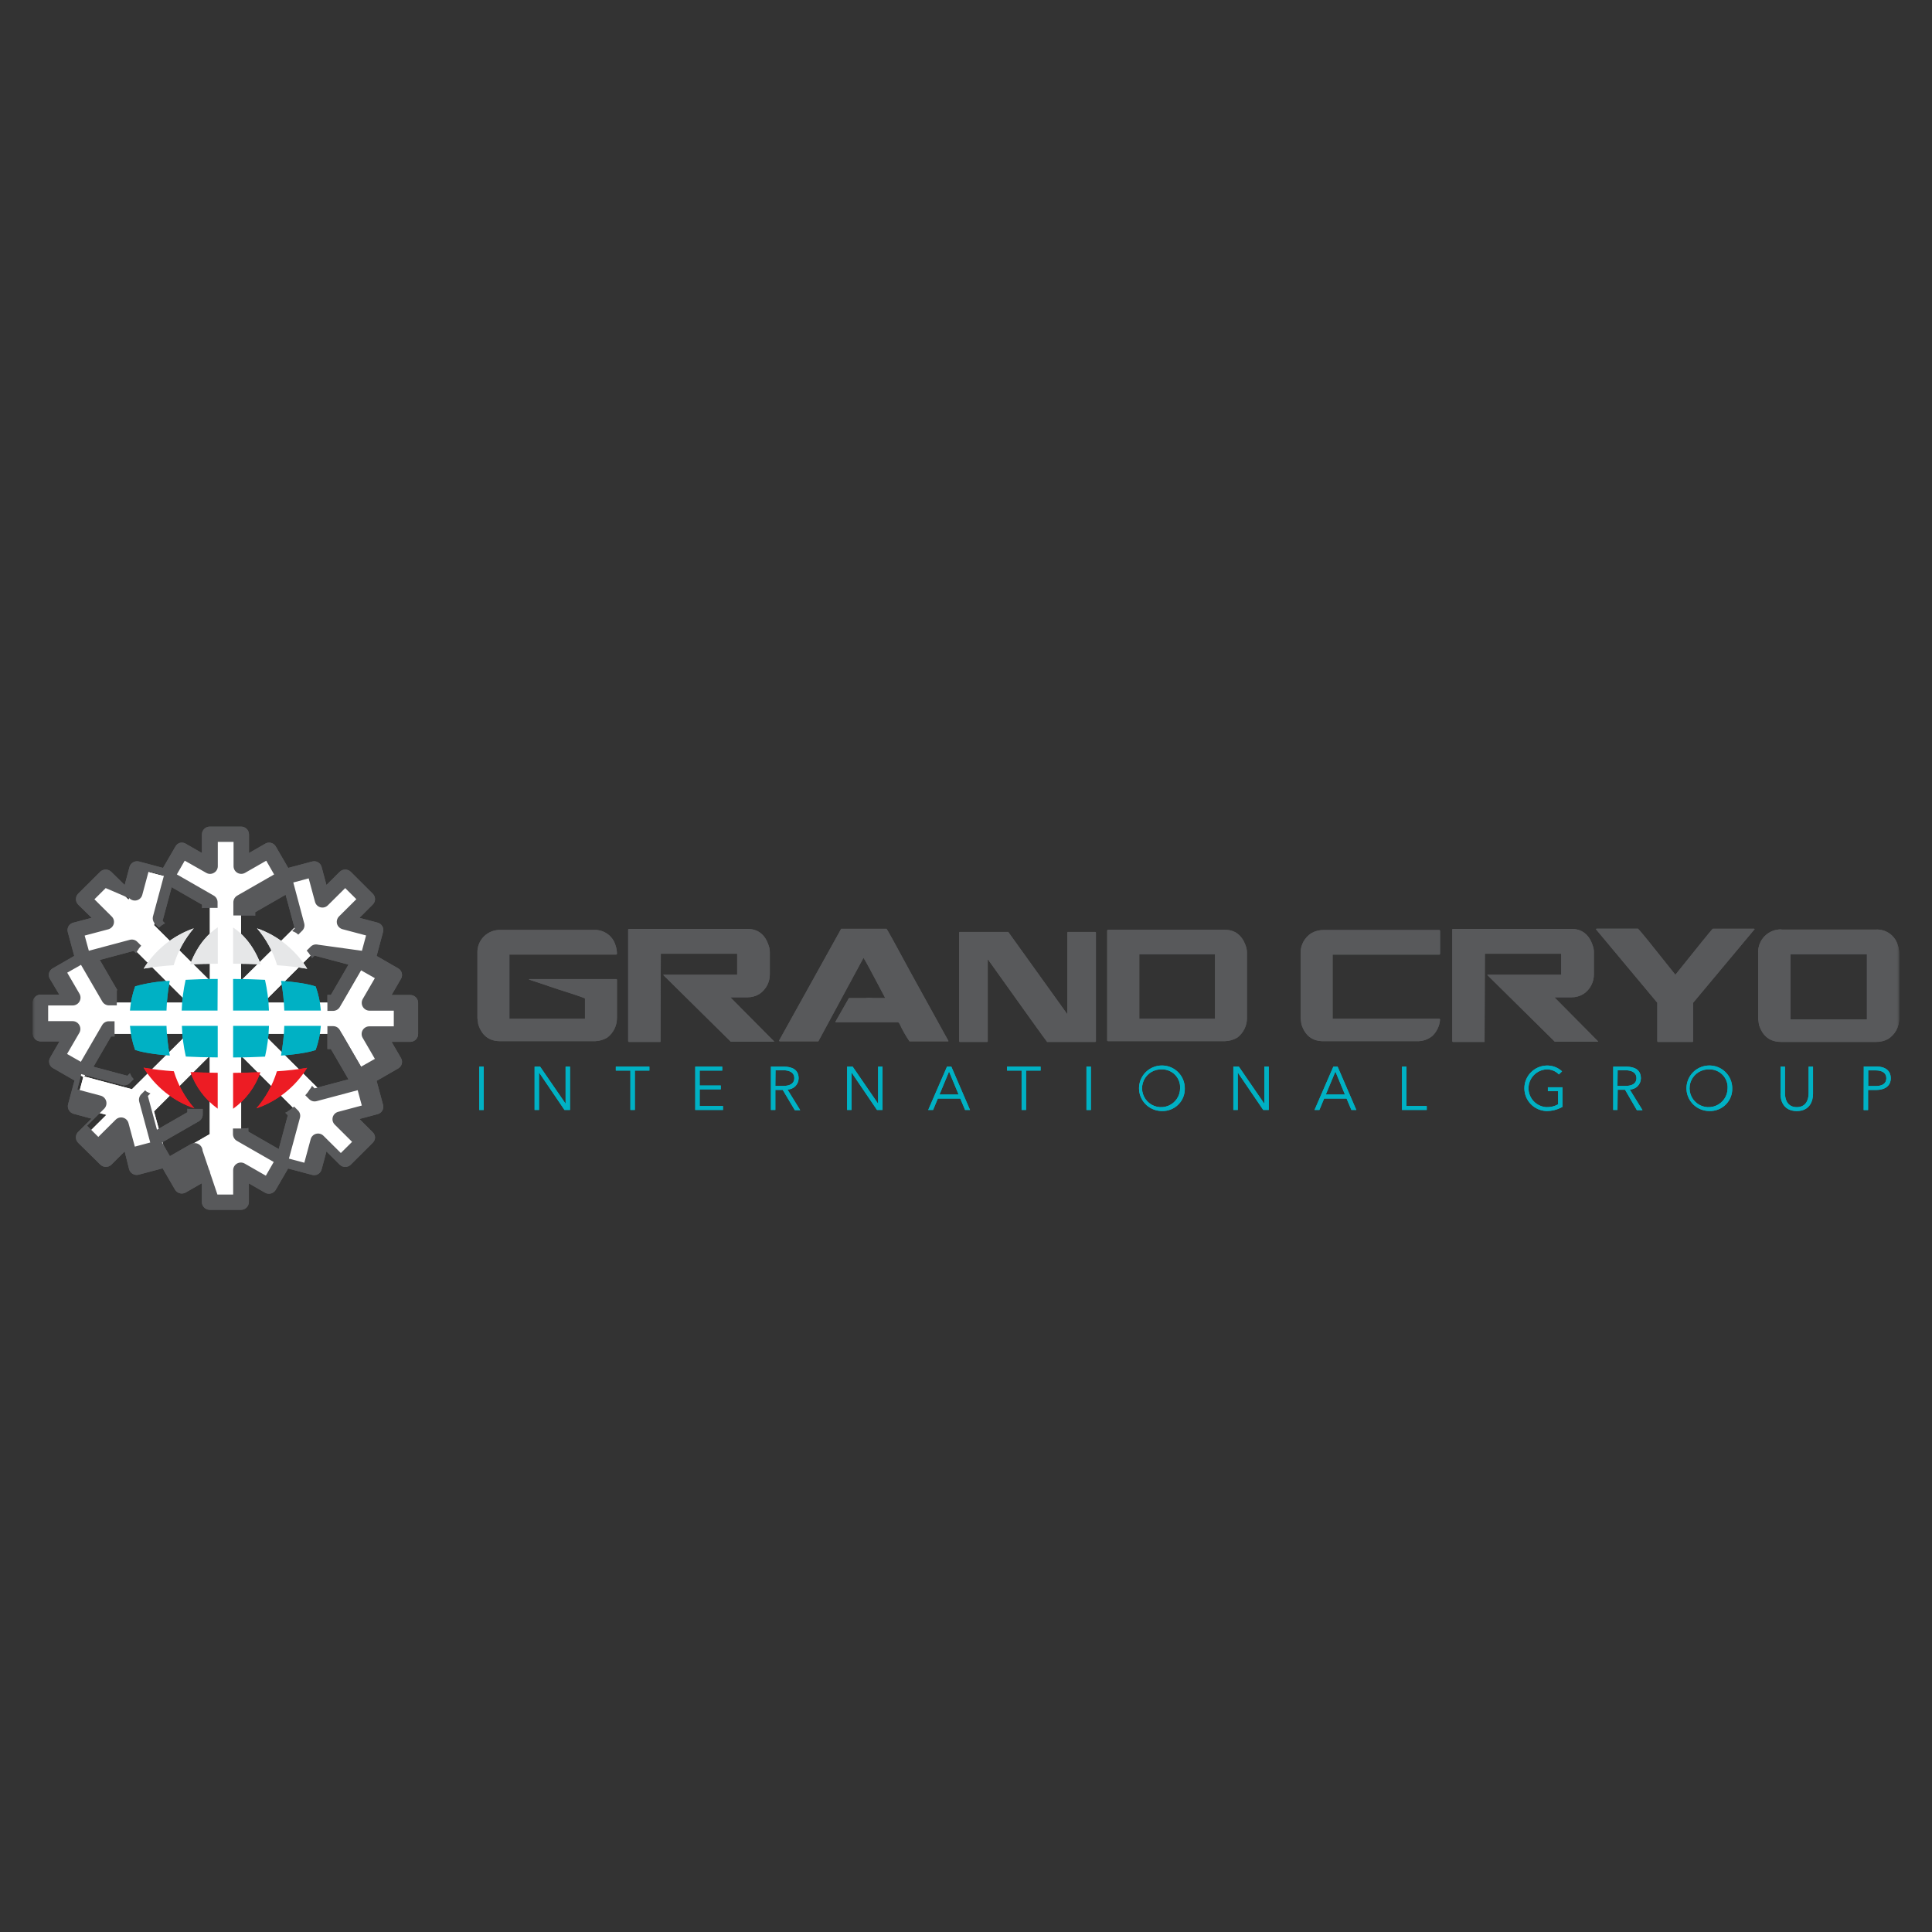 <svg width="300" height="300" viewBox="0 0 300 300" fill="none" xmlns="http://www.w3.org/2000/svg">
<rect x="0" y="0" width="300" height="300" fill="#333333" stroke="none"/>
<g clip-path="url(#clip0_117_12)">
<mask id="mask0_117_12" style="mask-type:luminance" maskUnits="userSpaceOnUse" x="5" y="124" width="290" height="72">
<path d="M295 124H5V195.385H295V124Z" fill="white"/>
</mask>
<g mask="url(#mask0_117_12)">
<path d="M97.634 144.24H116.04C117.699 144.24 118.808 145.112 119.366 146.856C119.483 147.175 119.541 147.513 119.537 147.853V151.284C119.543 151.882 119.401 152.472 119.124 153.003C118.847 153.533 118.443 153.987 117.948 154.326C117.387 154.677 116.738 154.863 116.076 154.862H113.41L120.204 161.712V161.754H113.478L103.009 151.412V151.363H114.468V148.097H102.611V148.133L102.562 161.748L102.526 161.791H97.634L97.542 161.699V144.325L97.634 144.24Z" fill="#58595B"/>
<path d="M137.653 144.228C137.751 144.293 139.006 146.564 141.42 151.042L147.278 161.657L147.229 161.694H141.224C140.63 160.83 140.115 159.916 139.683 158.962L139.475 158.725H133.751H133.14H132.602H129.74V158.634L131.819 154.984H134.265L134.932 154.935L135.604 154.972H137.439V154.935C135.36 150.977 134.241 148.908 134.082 148.73L127.074 161.694H121.051L120.965 161.603L130.596 144.264L130.633 144.228H137.653Z" fill="#58595B"/>
<path d="M148.998 144.716H156.563L165.734 157.491V144.801L165.807 144.716H170.089L170.174 144.801V161.701L170.089 161.793H162.604C162.44 161.622 159.396 157.378 153.468 149.06L153.419 149.023V148.987H153.376V161.701L153.297 161.793H149.016L148.937 161.701V144.801L148.998 144.716Z" fill="#58595B"/>
<path d="M176.908 158.189H188.649V148.175H176.908V158.189ZM172.016 144.379H190.178C191.756 144.379 192.831 145.194 193.418 146.812C193.557 147.178 193.626 147.566 193.626 147.956V158.116C193.625 158.693 193.491 159.262 193.234 159.78C192.978 160.298 192.606 160.75 192.147 161.103C191.564 161.458 190.897 161.653 190.213 161.668H172.016L171.924 161.589V144.464L172.016 144.379Z" fill="#58595B"/>
<path d="M205.53 144.414H223.52L223.612 144.5V148.15L223.52 148.235H206.925V158.2H223.52L223.612 158.285C223.551 159.261 223.126 160.179 222.42 160.858C221.764 161.399 220.936 161.689 220.083 161.674H205.481C203.757 161.674 202.625 160.785 202.081 159.021L201.959 158.084V148.004C201.949 147.387 202.097 146.779 202.39 146.236C202.685 145.693 203.112 145.233 203.634 144.901C204.211 144.571 204.865 144.403 205.53 144.414Z" fill="#58595B"/>
<path d="M225.571 144.24H244C245.655 144.24 246.765 145.112 247.327 146.856C247.445 147.175 247.503 147.513 247.498 147.853V151.284C247.504 151.882 247.363 152.472 247.085 153.003C246.808 153.533 246.403 153.987 245.908 154.326C245.349 154.677 244.699 154.863 244.037 154.862H241.371L248.158 161.712V161.754H241.432L230.964 151.412V151.363H242.424V148.097H230.572V148.133L230.523 161.748L230.486 161.791H225.595L225.509 161.699V144.325L225.571 144.24Z" fill="#58595B"/>
<path d="M247.903 144.205H254.348C254.641 144.464 256.555 146.825 260.09 151.286L260.126 151.335H260.175C263.844 146.752 265.768 144.379 265.948 144.217H272.393L272.441 144.253H272.478L262.914 155.703V161.701L262.829 161.792H257.423L257.345 161.701V155.703L247.816 144.29L247.903 144.205Z" fill="#58595B"/>
<path d="M278.024 158.284H289.893V148.173H278.024V158.284ZM276.617 144.341H291.292C292.052 144.303 292.803 144.523 293.421 144.965C294.039 145.407 294.487 146.045 294.692 146.774C294.823 147.167 294.893 147.577 294.9 147.991V158.162C294.911 158.797 294.758 159.423 294.453 159.98C294.148 160.538 293.705 161.008 293.163 161.344C292.601 161.646 291.969 161.799 291.33 161.788H276.58C274.837 161.788 273.687 160.9 273.131 159.111L273.009 158.162V147.966C272.988 147.487 273.069 147.008 273.241 146.56C273.415 146.112 273.678 145.705 274.017 145.362C274.355 145.02 274.761 144.751 275.207 144.571C275.655 144.391 276.135 144.304 276.617 144.316V144.341Z" fill="#58595B"/>
<path d="M77.705 144.4H92.228C92.983 144.365 93.727 144.587 94.338 145.029C94.95 145.472 95.391 146.108 95.591 146.833C95.719 147.214 95.79 147.612 95.799 148.014V148.135L95.713 148.221H79.099V158.198H90.833V155.058C90.833 154.977 89.533 154.527 86.932 153.708L82.168 152.114V152.029H95.713L95.799 152.114V158.112C95.796 158.689 95.661 159.258 95.405 159.776C95.148 160.293 94.777 160.746 94.319 161.099C93.74 161.454 93.078 161.652 92.399 161.671H77.656C75.937 161.671 74.8 160.783 74.256 159.019L74.133 158.082V147.989C74.114 147.516 74.193 147.043 74.365 146.602C74.537 146.16 74.799 145.758 75.134 145.421C75.469 145.084 75.87 144.82 76.312 144.644C76.755 144.469 77.229 144.385 77.705 144.4Z" fill="#58595B"/>
<path d="M108.643 171.743H112.263V172.352H107.958V165.629H112.147V166.238H108.643V168.556H111.921V169.152H108.643V171.743Z" fill="#00B1C4"/>
<path d="M120.395 168.623H121.618C122.713 168.623 123.343 168.221 123.343 167.406C123.343 166.591 122.664 166.189 121.643 166.189H120.42L120.395 168.623ZM120.395 172.352H119.71V165.629H121.698C123.031 165.629 124.009 166.11 124.009 167.454C124.004 167.91 123.821 168.346 123.497 168.669C123.174 168.992 122.737 169.176 122.279 169.182L124.254 172.382H123.416L121.545 169.243H120.395V172.352Z" fill="#00B1C4"/>
<path d="M136.332 171.354H136.351V165.629H137.035V172.352H136.179L132.247 166.566H132.223V172.352H131.538V165.629H132.4L136.332 171.354Z" fill="#00B1C4"/>
<path d="M145.882 169.961H148.853L147.367 166.39L145.882 169.961ZM144.885 172.352H144.133L147.049 165.629H147.722L150.621 172.352H149.856L149.116 170.588H145.625L144.885 172.352Z" fill="#00B1C4"/>
<path d="M159.326 172.352H158.635V166.238H156.373V165.629H161.582V166.238H159.326V172.352Z" fill="#00B1C4"/>
<path d="M169.391 165.629H168.706V172.358H169.391V165.629Z" fill="#00B1C4"/>
<path d="M180.451 166.051C179.861 166.02 179.275 166.165 178.769 166.468C178.262 166.772 177.859 167.219 177.611 167.753C177.364 168.287 177.282 168.882 177.377 169.462C177.474 170.042 177.742 170.581 178.149 171.007C178.555 171.434 179.082 171.729 179.659 171.856C180.236 171.982 180.838 171.933 181.387 171.715C181.936 171.497 182.407 171.12 182.737 170.633C183.069 170.146 183.246 169.572 183.246 168.984C183.267 168.606 183.21 168.228 183.079 167.873C182.947 167.518 182.745 167.193 182.483 166.919C182.221 166.644 181.906 166.426 181.558 166.277C181.208 166.127 180.832 166.051 180.451 166.051ZM180.451 172.518C179.748 172.524 179.058 172.322 178.469 171.937C177.882 171.553 177.421 171.003 177.147 170.358C176.873 169.712 176.799 169.001 176.933 168.313C177.067 167.625 177.403 166.993 177.898 166.495C178.393 165.998 179.027 165.658 179.717 165.52C180.407 165.381 181.122 165.449 181.774 165.715C182.423 165.982 182.981 166.435 183.372 167.017C183.765 167.599 183.973 168.283 183.973 168.984C183.988 169.449 183.908 169.913 183.737 170.347C183.566 170.78 183.307 171.175 182.977 171.506C182.648 171.836 182.254 172.097 181.82 172.271C181.385 172.445 180.92 172.529 180.451 172.518Z" fill="#00B1C4"/>
<path d="M196.302 171.354H196.326V165.629H197.011V172.352H196.155L192.217 166.566H192.199V172.352H191.513V165.629H192.37L196.302 171.354Z" fill="#00B1C4"/>
<path d="M205.869 169.961H208.846L207.36 166.39L205.869 169.961ZM204.877 172.352H204.12L207.042 165.629H207.703L210.607 172.352H209.843L209.098 170.588H205.606L204.877 172.352Z" fill="#00B1C4"/>
<path d="M218.392 171.743H221.542V172.352H217.701V165.629H218.392V171.743Z" fill="#00B1C4"/>
<path d="M242.065 166.833C241.813 166.574 241.508 166.371 241.172 166.237C240.834 166.103 240.473 166.04 240.11 166.055C239.36 166.103 238.658 166.433 238.145 166.977C237.631 167.522 237.345 168.24 237.345 168.987C237.345 169.733 237.631 170.452 238.145 170.997C238.658 171.541 239.36 171.871 240.11 171.919C240.749 171.944 241.384 171.792 241.943 171.481V169.437H240.354V168.829H242.616V171.871C241.854 172.306 240.989 172.531 240.11 172.521C239.194 172.484 238.328 172.095 237.693 171.437C237.058 170.779 236.704 169.902 236.704 168.99C236.704 168.078 237.058 167.201 237.693 166.543C238.328 165.885 239.194 165.496 240.11 165.458C240.556 165.439 241.004 165.508 241.423 165.663C241.844 165.817 242.229 166.054 242.555 166.359L242.065 166.833Z" fill="#00B1C4"/>
<path d="M251.161 168.623H252.385C253.479 168.623 254.109 168.221 254.109 167.406C254.109 166.591 253.43 166.189 252.409 166.189H251.186L251.161 168.623ZM251.161 172.352H250.501V165.629H252.487C253.821 165.629 254.794 166.11 254.794 167.454C254.788 167.909 254.605 168.344 254.284 168.667C253.961 168.989 253.526 169.174 253.069 169.182L255.044 172.382H254.169L252.336 169.213H251.192L251.161 172.352Z" fill="#00B1C4"/>
<path d="M265.459 166.051C264.868 166.021 264.284 166.167 263.778 166.471C263.273 166.776 262.87 167.223 262.623 167.757C262.376 168.291 262.296 168.887 262.392 169.466C262.489 170.046 262.758 170.584 263.165 171.01C263.571 171.436 264.098 171.731 264.675 171.856C265.252 171.982 265.854 171.932 266.402 171.714C266.95 171.496 267.42 171.119 267.752 170.633C268.084 170.146 268.261 169.571 268.259 168.984C268.281 168.605 268.225 168.226 268.094 167.871C267.963 167.515 267.759 167.189 267.498 166.915C267.234 166.64 266.918 166.422 266.568 166.273C266.217 166.125 265.839 166.049 265.459 166.051ZM265.459 172.518C264.755 172.524 264.065 172.322 263.476 171.937C262.889 171.553 262.428 171.003 262.154 170.358C261.881 169.712 261.806 169.001 261.94 168.313C262.074 167.625 262.41 166.993 262.905 166.495C263.4 165.998 264.034 165.658 264.724 165.52C265.414 165.381 266.129 165.449 266.781 165.715C267.432 165.982 267.988 166.435 268.38 167.017C268.772 167.599 268.98 168.283 268.98 168.984C268.997 169.449 268.915 169.913 268.744 170.347C268.573 170.78 268.314 171.175 267.985 171.506C267.655 171.836 267.261 172.097 266.827 172.271C266.393 172.445 265.927 172.529 265.459 172.518Z" fill="#00B1C4"/>
<path d="M276.486 169.845V165.629H277.172V169.772C277.172 170.855 277.643 171.92 279.005 171.92C280.369 171.92 280.841 170.855 280.841 169.772V165.629H281.525V169.845C281.525 170.965 281.018 172.522 278.999 172.522C276.981 172.522 276.468 170.965 276.468 169.845" fill="#00B1C4"/>
<path d="M290.091 168.642H291.26C292.329 168.642 292.91 168.216 292.91 167.425C292.91 166.635 292.299 166.209 291.26 166.209H290.091V168.642ZM289.407 165.6H291.315C292.69 165.6 293.595 166.209 293.595 167.425C293.595 168.642 292.673 169.251 291.295 169.251H290.073V172.371H289.389L289.407 165.6Z" fill="#00B1C4"/>
<path d="M75.106 165.629H74.421V172.358H75.106V165.629Z" fill="#00B1C4"/>
<path d="M87.807 171.354H87.826V165.629H88.51V172.352H87.654L83.722 166.566H83.698V172.352H83.013V165.629H83.869L87.807 171.354Z" fill="#00B1C4"/>
<path d="M98.579 172.352H97.888V166.238H95.625V165.629H100.835V166.238H98.579V172.352Z" fill="#00B1C4"/>
<path d="M63.715 155.689H58.719L61.214 151.388L57.068 149.009L58.291 144.41L53.472 143.133L57.001 139.616L53.607 136.197L50.054 139.726L48.764 134.938L44.141 136.155L41.75 132.036L37.427 134.512V129.542H32.572V134.506L28.248 132.03L25.863 136.149L21.241 134.932L19.975 139.726L16.416 136.197L12.979 139.616L16.514 143.133L11.695 144.41L12.918 149.009L8.778 151.388L11.273 155.689H6.29V160.556H11.286L8.791 164.851L12.931 167.23L11.707 171.829L16.526 173.112L12.992 176.629L16.428 180.042L19.975 176.495L21.265 181.295L25.888 180.078L28.273 184.203L32.572 181.702V186.673H37.427V181.702L41.75 184.185L44.141 180.06L48.764 181.277L50.054 176.477L53.589 179.993L57.019 176.58L53.491 173.064L58.309 171.78L57.086 167.181L61.232 164.802L58.737 160.507H63.733L63.715 155.689ZM56.958 149.058L53.112 155.689H40.882L49.534 147.075L56.958 149.058ZM44.117 136.283L46.104 143.674L37.427 152.27V140.103L44.117 136.283ZM25.925 136.283L32.59 140.109V152.276L23.913 143.656L25.925 136.283ZM13.083 149.058L20.519 147.075L29.147 155.689H16.917L13.083 149.058ZM13.083 167.151L16.917 160.526H29.147L20.482 169.134L13.083 167.151ZM25.925 179.926L23.913 172.577L32.572 163.939V176.106L25.925 179.926ZM44.117 179.926L37.445 176.099V163.932L46.086 172.577L44.117 179.926ZM56.958 167.151L49.522 169.134L40.869 160.526H53.099L56.958 167.151Z" fill="white"/>
<path d="M33.76 185.488H36.206V181.704C36.206 181.496 36.261 181.292 36.365 181.112C36.47 180.932 36.62 180.782 36.801 180.678C36.981 180.574 37.187 180.519 37.396 180.518C37.605 180.518 37.81 180.572 37.991 180.676L41.281 182.561L42.504 180.432L36.786 177.153C36.604 177.049 36.452 176.899 36.345 176.719C36.238 176.539 36.179 176.334 36.175 176.125V175.231H37.08H37.19H37.49H37.6H37.899L38.083 175.2H38.193H38.23H38.34L38.523 175.164H38.56V175.711L43.281 178.425L44.693 173.181L44.302 172.791L44.4 172.73H44.43H44.461L44.65 172.603L44.895 172.426H44.925L45.164 172.244L45.396 172.055L45.653 171.842V171.812L46.265 172.42C46.414 172.566 46.522 172.749 46.576 172.95C46.631 173.151 46.631 173.363 46.577 173.564L44.864 179.909L47.255 180.548L48.24 176.898C48.293 176.696 48.399 176.512 48.547 176.364C48.694 176.216 48.879 176.11 49.082 176.056C49.284 176.002 49.498 176.003 49.7 176.057C49.902 176.112 50.086 176.22 50.233 176.368L52.924 179.039L54.673 177.305L51.982 174.629C51.833 174.482 51.725 174.299 51.669 174.098C51.614 173.897 51.614 173.684 51.668 173.483C51.722 173.281 51.829 173.098 51.977 172.95C52.126 172.803 52.311 172.698 52.514 172.645L56.183 171.666L55.541 169.287L49.169 170.984C48.967 171.04 48.753 171.041 48.55 170.988C48.347 170.934 48.162 170.828 48.014 170.68L47.402 170.072L47.647 169.786L47.861 169.524V169.494L48.001 169.318V169.287L48.179 169.05L48.331 168.831L48.368 168.77V168.733L48.454 168.606L48.845 169.001L54.11 167.596L51.383 162.899H50.839V161.628V161.518V161.445V161.409V161.08V161.044V161.007V160.971V160.855V160.819V160.782V160.709V159.864V159.791V159.34H51.737C51.949 159.341 52.156 159.398 52.337 159.505C52.519 159.612 52.669 159.765 52.771 159.949L56.067 165.637L58.213 164.42L56.311 161.147C56.208 160.967 56.153 160.763 56.154 160.555C56.154 160.347 56.209 160.143 56.314 159.963C56.419 159.783 56.569 159.634 56.75 159.53C56.931 159.426 57.136 159.371 57.345 159.371H61.148V156.937H57.345C57.139 156.929 56.938 156.869 56.761 156.763C56.584 156.657 56.437 156.508 56.334 156.33C56.231 156.152 56.175 155.951 56.171 155.745C56.167 155.54 56.215 155.337 56.311 155.155L58.207 151.888L56.067 150.671L52.771 156.36C52.666 156.541 52.515 156.692 52.334 156.799C52.153 156.905 51.948 156.964 51.737 156.968H50.839V156.706V156.554V156.445V156.335V156.11V155.812V155.739V155.544V155.471V155.435V155.398V155.362V155.252V155.216V155.179V155.143V155.106V155.07V154.814V154.778V154.705V154.595V154.486H51.383L54.11 149.789L48.845 148.384L48.454 148.773L48.393 148.676V148.646V148.615L48.307 148.494L48.148 148.281L48.008 148.104V148.074L47.794 147.812L47.622 147.611L48.234 147.003C48.381 146.854 48.566 146.747 48.769 146.692C48.972 146.638 49.186 146.638 49.389 146.693L56.201 147.636L56.843 145.257L53.175 144.284C52.973 144.227 52.79 144.12 52.643 143.973C52.495 143.826 52.388 143.644 52.331 143.444C52.28 143.243 52.282 143.032 52.337 142.832C52.392 142.632 52.497 142.449 52.642 142.301L55.333 139.624L53.602 137.902L50.912 140.573C50.765 140.721 50.581 140.829 50.379 140.884C50.176 140.939 49.963 140.939 49.76 140.885C49.558 140.832 49.373 140.725 49.225 140.577C49.077 140.43 48.972 140.245 48.919 140.044L47.934 136.393L45.543 137.032L47.237 143.377C47.291 143.578 47.291 143.79 47.237 143.991C47.182 144.192 47.074 144.375 46.925 144.521L46.314 145.129L46.112 144.959L45.996 144.868L45.934 144.825H45.904L45.843 144.777H45.812L45.69 144.691H45.659H45.629L45.568 144.649H45.531L45.47 144.606H45.439L45.372 144.564L45.763 144.174L44.351 138.936L39.63 141.65V142.191H39.593L39.41 142.154H39.373H39.19H39.153H38.97H38.67H38.56H38.26H38.15H36.236V140.092C36.241 139.883 36.299 139.678 36.406 139.498C36.514 139.318 36.666 139.169 36.848 139.064L42.565 135.785L41.342 133.65L38.052 135.536C37.872 135.639 37.667 135.693 37.458 135.693C37.25 135.693 37.045 135.638 36.864 135.535C36.684 135.431 36.534 135.283 36.429 135.103C36.324 134.924 36.268 134.721 36.267 134.514V130.73H33.821V134.514C33.82 134.723 33.763 134.928 33.656 135.108C33.548 135.288 33.394 135.435 33.209 135.536C33.03 135.642 32.825 135.698 32.616 135.698C32.407 135.698 32.203 135.642 32.023 135.536L28.684 133.644L27.461 135.779L33.173 139.058C33.357 139.16 33.511 139.309 33.619 139.489C33.726 139.67 33.783 139.876 33.784 140.086V140.98H32.879H32.8H32.69H32.616H32.427H32.353H32.2H32.127H31.98H31.864H31.827H31.791H31.65H31.607H31.589L31.412 141.017H31.375V140.475L26.654 137.762L25.242 143L25.633 143.389H25.602H25.566L25.437 143.475H25.407L25.346 143.517L25.223 143.608H25.193L25.076 143.706L24.93 143.821L24.673 144.04L24.061 143.432C23.917 143.283 23.813 143.1 23.759 142.9C23.706 142.7 23.705 142.489 23.756 142.288L25.462 135.943L23.077 135.304L22.093 138.955C22.039 139.156 21.934 139.341 21.786 139.489C21.638 139.636 21.453 139.743 21.251 139.796C21.048 139.85 20.835 139.85 20.632 139.795C20.43 139.74 20.246 139.633 20.099 139.484L16.412 137.902L14.663 139.642L17.353 142.319C17.502 142.465 17.608 142.649 17.662 142.849C17.715 143.05 17.715 143.262 17.659 143.462C17.602 143.662 17.495 143.845 17.347 143.992C17.199 144.139 17.016 144.245 16.815 144.302L13.146 145.275L13.794 147.636L20.166 145.932C20.368 145.878 20.581 145.878 20.783 145.933C20.985 145.987 21.169 146.094 21.316 146.243L21.927 146.851L21.707 147.106L21.524 147.338V147.368L21.389 147.544V147.575L21.279 147.727V147.757L21.236 147.818L21.194 147.885V147.916L21.151 147.976V148.013V148.043L20.759 147.654L15.494 149.059L18.222 153.756H18.136V153.829V153.865V153.975V154.011V154.048V154.267V154.303V154.741V154.887V154.96V155.258V155.484V155.593V155.703V155.855V156.116H16.913C16.703 156.112 16.497 156.053 16.316 155.947C16.135 155.84 15.985 155.689 15.88 155.508L12.578 149.82L10.437 151.036L12.339 154.303C12.447 154.488 12.503 154.698 12.503 154.912C12.503 155.125 12.447 155.335 12.339 155.52C12.234 155.701 12.084 155.853 11.903 155.959C11.722 156.066 11.516 156.124 11.306 156.128H7.478V158.562H11.281C11.492 158.563 11.699 158.619 11.881 158.726C12.063 158.833 12.212 158.987 12.315 159.17C12.422 159.355 12.479 159.565 12.479 159.779C12.479 159.992 12.422 160.202 12.315 160.387L10.413 163.66L12.553 164.876L15.855 159.188C15.957 159.005 16.107 158.851 16.289 158.745C16.471 158.638 16.677 158.581 16.889 158.58H17.788V158.617V158.726V159.219V159.365V159.48V159.553V159.955V160.18V160.253V160.399V160.436V160.655V160.691V160.764V160.837V160.874V160.947H17.243L14.516 165.643L19.781 167.048L20.172 166.659L20.215 166.72V166.756L20.258 166.817L20.301 166.878V166.915V166.945L20.386 167.067V167.097V167.127L20.435 167.188L20.484 167.249L20.582 167.365L20.753 167.572L20.142 168.18C19.994 168.327 19.81 168.433 19.608 168.487C19.406 168.54 19.194 168.539 18.992 168.484L12.614 166.787L12.003 169.166L15.672 170.145C15.868 170.206 16.046 170.315 16.189 170.463C16.332 170.61 16.435 170.792 16.489 170.989C16.542 171.187 16.545 171.395 16.496 171.594C16.447 171.794 16.349 171.977 16.21 172.128L13.519 174.805L15.268 176.539L17.959 173.868C18.106 173.719 18.29 173.612 18.492 173.557C18.694 173.502 18.908 173.502 19.11 173.555C19.313 173.609 19.498 173.715 19.645 173.863C19.793 174.011 19.899 174.195 19.952 174.397L20.937 178.047L23.328 177.409L21.616 171.064C21.564 170.863 21.566 170.652 21.619 170.452C21.673 170.252 21.777 170.069 21.921 169.92L22.533 169.311L22.704 169.457L22.79 169.53L22.851 169.579H22.881H22.912H22.942L23.065 169.664L23.156 169.731H23.193H23.224H23.26L23.352 169.792L22.961 170.181L24.373 175.425L29.094 172.712V172.165H29.131L29.271 172.195H29.455H29.491H29.602H29.718H29.864H29.938H30.048H30.121H30.274H30.384H31.479V173.089C31.474 173.299 31.416 173.503 31.309 173.683C31.201 173.863 31.049 174.013 30.867 174.118L25.156 177.396L26.379 179.526L29.669 177.64C29.851 177.546 30.055 177.499 30.26 177.503C30.466 177.508 30.667 177.564 30.845 177.667C31.023 177.769 31.172 177.915 31.279 178.09C31.385 178.265 31.446 178.464 31.454 178.668L33.76 185.488ZM37.429 187.86H32.537C32.218 187.852 31.914 187.721 31.692 187.493C31.469 187.266 31.344 186.961 31.344 186.643V183.729L28.813 185.183C28.537 185.332 28.214 185.369 27.912 185.288C27.609 185.206 27.349 185.012 27.186 184.746L25.254 181.418L21.511 182.409C21.206 182.483 20.884 182.437 20.612 182.28C20.34 182.124 20.139 181.87 20.05 181.57L19.359 178.796L17.286 180.858C17.059 181.074 16.756 181.194 16.442 181.194C16.128 181.194 15.826 181.074 15.598 180.858L12.131 177.445C11.911 177.221 11.786 176.92 11.783 176.606C11.786 176.291 11.911 175.991 12.131 175.766L14.204 173.704L11.41 172.943C11.108 172.855 10.852 172.655 10.695 172.384C10.538 172.114 10.492 171.793 10.566 171.489L11.569 167.778L8.218 165.85C8.082 165.772 7.963 165.669 7.868 165.546C7.772 165.422 7.702 165.281 7.662 165.131C7.622 164.98 7.612 164.823 7.633 164.669C7.653 164.515 7.705 164.366 7.784 164.232L9.239 161.713H6.285C5.966 161.705 5.663 161.573 5.44 161.346C5.218 161.119 5.093 160.814 5.093 160.496V155.63C5.101 155.317 5.229 155.02 5.451 154.799C5.673 154.579 5.972 154.451 6.285 154.443H9.208L7.741 151.985C7.662 151.851 7.611 151.702 7.59 151.548C7.569 151.394 7.579 151.237 7.619 151.086C7.66 150.936 7.729 150.795 7.825 150.672C7.92 150.548 8.039 150.445 8.175 150.367L11.526 148.439L10.523 144.722C10.445 144.417 10.489 144.094 10.645 143.821C10.727 143.682 10.838 143.56 10.969 143.465C11.101 143.37 11.251 143.303 11.41 143.268L14.235 142.52L12.131 140.457C11.914 140.231 11.793 139.93 11.793 139.618C11.793 139.305 11.914 139.004 12.131 138.778L15.568 135.359C15.795 135.143 16.097 135.023 16.412 135.023C16.726 135.023 17.028 135.143 17.256 135.359L19.359 137.421L20.111 134.611C20.2 134.311 20.401 134.056 20.673 133.9C20.945 133.744 21.267 133.698 21.573 133.771L25.315 134.769L27.247 131.435C27.395 131.175 27.635 130.978 27.92 130.882C28.071 130.841 28.229 130.83 28.385 130.851C28.54 130.872 28.69 130.924 28.825 131.003L31.357 132.457V129.543C31.364 129.231 31.492 128.934 31.714 128.713C31.936 128.492 32.235 128.365 32.549 128.357H37.441C37.76 128.357 38.067 128.481 38.295 128.703C38.523 128.924 38.656 129.226 38.664 129.543V132.457L41.195 131.003C41.33 130.924 41.48 130.872 41.636 130.851C41.791 130.83 41.949 130.84 42.1 130.882C42.404 130.967 42.662 131.165 42.822 131.435L44.754 134.769L48.497 133.771C48.799 133.695 49.119 133.741 49.388 133.898C49.657 134.055 49.853 134.311 49.934 134.611L50.692 137.421L52.765 135.359C52.992 135.143 53.294 135.023 53.609 135.023C53.923 135.023 54.225 135.143 54.452 135.359L57.883 138.778C57.995 138.888 58.083 139.019 58.144 139.163C58.204 139.307 58.236 139.461 58.236 139.618C58.236 139.774 58.204 139.928 58.144 140.073C58.083 140.217 57.995 140.347 57.883 140.457L55.816 142.52L58.635 143.268C58.941 143.351 59.202 143.55 59.363 143.821C59.442 143.956 59.492 144.105 59.512 144.26C59.532 144.415 59.521 144.572 59.479 144.722L58.482 148.439L61.827 150.367C61.963 150.444 62.083 150.547 62.179 150.671C62.275 150.794 62.345 150.935 62.386 151.085C62.427 151.236 62.438 151.393 62.417 151.547C62.397 151.702 62.346 151.851 62.267 151.985L60.806 154.504H63.735C64.049 154.512 64.347 154.639 64.57 154.86C64.791 155.081 64.92 155.378 64.927 155.69V160.557C64.927 160.875 64.803 161.18 64.58 161.407C64.357 161.634 64.054 161.766 63.735 161.774H60.806L62.267 164.292C62.346 164.427 62.397 164.576 62.417 164.731C62.438 164.885 62.427 165.042 62.386 165.193C62.345 165.343 62.275 165.484 62.179 165.607C62.083 165.731 61.963 165.834 61.827 165.911L58.482 167.839L59.479 171.55C59.52 171.701 59.532 171.858 59.511 172.013C59.492 172.168 59.441 172.317 59.362 172.452C59.284 172.588 59.179 172.706 59.054 172.801C58.929 172.896 58.787 172.965 58.635 173.004L55.816 173.759L57.883 175.821C57.995 175.93 58.085 176.061 58.145 176.205C58.206 176.349 58.238 176.504 58.238 176.66C58.219 176.956 58.093 177.235 57.883 177.445L54.452 180.864C54.225 181.08 53.923 181.2 53.609 181.2C53.294 181.2 52.992 181.08 52.765 180.864L50.692 178.802L49.934 181.6C49.894 181.751 49.825 181.892 49.73 182.015C49.635 182.139 49.517 182.243 49.381 182.321C49.246 182.399 49.097 182.45 48.942 182.47C48.787 182.49 48.629 182.48 48.478 182.44L44.736 181.448L42.804 184.776C42.641 185.042 42.381 185.237 42.078 185.318C41.776 185.4 41.453 185.362 41.177 185.214L38.645 183.76V186.674C38.638 186.99 38.506 187.291 38.279 187.513C38.052 187.734 37.747 187.859 37.429 187.86Z" fill="#58595B"/>
<path d="M43.032 149.883C44.598 149.983 46.158 150.166 47.704 150.431C45.912 147.508 43.16 145.29 39.914 144.152C41.345 145.825 42.407 147.777 43.032 149.883Z" fill="#E6E7E8"/>
<path d="M36.196 149.64C37.78 149.64 39.198 149.689 40.476 149.737C39.253 146.513 37.474 144.871 36.196 144.019V149.64Z" fill="#E6E7E8"/>
<path d="M29.538 149.739C30.804 149.69 32.223 149.654 33.819 149.641V143.99C32.553 144.817 30.762 146.484 29.538 149.714" fill="#E6E7E8"/>
<path d="M22.312 150.406C23.855 150.15 25.41 149.973 26.971 149.877C27.595 147.773 28.655 145.823 30.084 144.152C26.848 145.288 24.104 147.496 22.312 150.406Z" fill="#E6E7E8"/>
<path d="M40.428 166.495C39.204 166.544 37.767 166.58 36.196 166.592V172.171C38.166 170.763 39.645 168.779 40.428 166.495Z" fill="#ED1C24"/>
<path d="M47.691 165.81C46.138 166.072 44.573 166.251 43.001 166.345C42.357 168.463 41.274 170.424 39.821 172.1C43.098 170.974 45.88 168.75 47.691 165.81Z" fill="#ED1C24"/>
<path d="M26.356 152.303C24.54 152.387 22.739 152.673 20.987 153.155C20.552 154.369 20.28 155.635 20.18 156.92H25.854C25.897 155.37 26.065 153.826 26.356 152.303Z" fill="#00B1C4"/>
<path d="M33.803 152.012C31.889 152.012 30.238 152.073 28.826 152.146C28.471 153.715 28.266 155.314 28.214 156.922H33.779L33.803 152.012Z" fill="#00B1C4"/>
<path d="M41.173 152.146C39.761 152.073 38.116 152.025 36.196 152.012V156.922H41.761C41.708 155.314 41.503 153.715 41.149 152.146" fill="#00B1C4"/>
<path d="M49.018 153.179C48.407 152.972 46.933 152.57 43.644 152.309C43.935 153.83 44.102 155.372 44.145 156.92H49.819C49.718 155.643 49.448 154.386 49.018 153.179Z" fill="#00B1C4"/>
<path d="M43.632 163.915C46.971 163.641 48.444 163.245 49.013 163.045C49.448 161.837 49.719 160.576 49.82 159.297H44.145C44.102 160.848 43.93 162.392 43.632 163.915Z" fill="#00B1C4"/>
<path d="M36.196 164.201C38.104 164.201 39.749 164.14 41.155 164.073C41.51 162.504 41.715 160.905 41.767 159.297H36.202L36.196 164.201Z" fill="#00B1C4"/>
<path d="M28.848 164.061C30.261 164.134 31.906 164.183 33.808 164.195V159.292H28.243C28.292 160.897 28.497 162.494 28.855 164.061" fill="#00B1C4"/>
<path d="M20.981 163.033C21.592 163.239 23.066 163.641 26.368 163.909C26.07 162.388 25.898 160.846 25.854 159.297H20.18C20.282 160.572 20.552 161.827 20.981 163.033Z" fill="#00B1C4"/>
<path d="M26.991 166.34C25.416 166.239 23.849 166.054 22.294 165.786C24.101 168.742 26.889 170.975 30.177 172.101C28.721 170.424 27.635 168.461 26.991 166.34Z" fill="#ED1C24"/>
<path d="M33.805 166.581C32.233 166.581 30.833 166.532 29.579 166.478C30.371 168.755 31.846 170.736 33.805 172.154V166.581Z" fill="#ED1C24"/>
<path d="M97.634 144.24H116.04C117.699 144.24 118.808 145.112 119.366 146.856C119.483 147.175 119.541 147.513 119.537 147.853V151.284C119.543 151.882 119.401 152.472 119.124 153.003C118.847 153.533 118.443 153.987 117.948 154.326C117.387 154.677 116.738 154.863 116.076 154.862H113.41L120.204 161.712V161.754H113.478L103.009 151.412V151.363H114.468V148.097H102.611V148.133L102.562 161.748L102.526 161.791H97.634L97.542 161.699V144.325L97.634 144.24Z" fill="#58595B"/>
<path d="M137.653 144.228C137.751 144.293 139.006 146.564 141.42 151.042L147.278 161.657L147.229 161.694H141.224C140.63 160.83 140.115 159.916 139.683 158.962L139.475 158.725H133.751H133.14H132.602H129.74V158.634L131.819 154.984H134.265L134.932 154.935L135.604 154.972H137.439V154.935C135.36 150.977 134.241 148.908 134.082 148.73L127.074 161.694H121.051L120.965 161.603L130.596 144.264L130.633 144.228H137.653Z" fill="#58595B"/>
<path d="M148.998 144.716H156.563L165.734 157.491V144.801L165.807 144.716H170.089L170.174 144.801V161.701L170.089 161.793H162.604C162.44 161.622 159.396 157.378 153.468 149.06L153.419 149.023V148.987H153.376V161.701L153.297 161.793H149.016L148.937 161.701V144.801L148.998 144.716Z" fill="#58595B"/>
<path d="M176.908 158.189H188.649V148.175H176.908V158.189ZM172.016 144.379H190.178C191.756 144.379 192.831 145.194 193.418 146.812C193.557 147.178 193.626 147.566 193.626 147.956V158.116C193.625 158.693 193.491 159.262 193.234 159.78C192.978 160.298 192.606 160.75 192.147 161.103C191.564 161.458 190.897 161.653 190.213 161.668H172.016L171.924 161.589V144.464L172.016 144.379Z" fill="#58595B"/>
<path d="M205.53 144.414H223.52L223.612 144.5V148.15L223.52 148.235H206.925V158.2H223.52L223.612 158.285C223.551 159.261 223.126 160.179 222.42 160.858C221.764 161.399 220.936 161.689 220.083 161.674H205.481C203.757 161.674 202.625 160.785 202.081 159.021L201.959 158.084V148.004C201.949 147.387 202.097 146.779 202.39 146.236C202.685 145.693 203.112 145.233 203.634 144.901C204.211 144.571 204.865 144.403 205.53 144.414Z" fill="#58595B"/>
<path d="M225.571 144.24H244C245.655 144.24 246.765 145.112 247.327 146.856C247.445 147.175 247.503 147.513 247.498 147.853V151.284C247.504 151.882 247.363 152.472 247.085 153.003C246.808 153.533 246.403 153.987 245.908 154.326C245.349 154.677 244.699 154.863 244.037 154.862H241.371L248.158 161.712V161.754H241.432L230.964 151.412V151.363H242.424V148.097H230.572V148.133L230.523 161.748L230.486 161.791H225.595L225.509 161.699V144.325L225.571 144.24Z" fill="#58595B"/>
<path d="M247.903 144.205H254.348C254.641 144.464 256.555 146.825 260.09 151.286L260.126 151.335H260.175C263.844 146.752 265.768 144.379 265.948 144.217H272.393L272.441 144.253H272.478L262.914 155.703V161.701L262.829 161.792H257.423L257.345 161.701V155.703L247.816 144.29L247.903 144.205Z" fill="#58595B"/>
<path d="M278.024 158.284H289.893V148.173H278.024V158.284ZM276.617 144.341H291.292C292.052 144.303 292.803 144.523 293.421 144.965C294.039 145.407 294.487 146.045 294.692 146.774C294.823 147.167 294.893 147.577 294.9 147.991V158.162C294.911 158.797 294.758 159.423 294.453 159.98C294.148 160.538 293.705 161.008 293.163 161.344C292.601 161.646 291.969 161.799 291.33 161.788H276.58C274.837 161.788 273.687 160.9 273.131 159.111L273.009 158.162V147.966C272.988 147.487 273.069 147.008 273.241 146.56C273.415 146.112 273.678 145.705 274.017 145.362C274.355 145.02 274.761 144.751 275.207 144.571C275.655 144.391 276.135 144.304 276.617 144.316V144.341Z" fill="#58595B"/>
<path d="M77.705 144.4H92.228C92.983 144.365 93.727 144.587 94.338 145.029C94.95 145.472 95.391 146.108 95.591 146.833C95.719 147.214 95.79 147.612 95.799 148.014V148.135L95.713 148.221H79.099V158.198H90.833V155.058C90.833 154.977 89.533 154.527 86.932 153.708L82.168 152.114V152.029H95.713L95.799 152.114V158.112C95.796 158.689 95.661 159.258 95.405 159.776C95.148 160.293 94.777 160.746 94.319 161.099C93.74 161.454 93.078 161.652 92.399 161.671H77.656C75.937 161.671 74.8 160.783 74.256 159.019L74.133 158.082V147.989C74.114 147.516 74.193 147.043 74.365 146.602C74.537 146.16 74.799 145.758 75.134 145.421C75.469 145.084 75.87 144.82 76.312 144.644C76.755 144.469 77.229 144.385 77.705 144.4Z" fill="#58595B"/>
<path d="M108.643 171.743H112.263V172.352H107.958V165.629H112.147V166.238H108.643V168.556H111.921V169.152H108.643V171.743Z" fill="#00B1C4"/>
<path d="M120.395 168.623H121.618C122.713 168.623 123.343 168.221 123.343 167.406C123.343 166.591 122.664 166.189 121.643 166.189H120.42L120.395 168.623ZM120.395 172.352H119.71V165.629H121.698C123.031 165.629 124.009 166.11 124.009 167.454C124.004 167.91 123.821 168.346 123.497 168.669C123.174 168.992 122.737 169.176 122.279 169.182L124.254 172.382H123.416L121.545 169.243H120.395V172.352Z" fill="#00B1C4"/>
<path d="M136.332 171.354H136.351V165.629H137.035V172.352H136.179L132.247 166.566H132.223V172.352H131.538V165.629H132.4L136.332 171.354Z" fill="#00B1C4"/>
<path d="M145.882 169.961H148.853L147.367 166.39L145.882 169.961ZM144.885 172.352H144.133L147.049 165.629H147.722L150.621 172.352H149.856L149.116 170.588H145.625L144.885 172.352Z" fill="#00B1C4"/>
<path d="M159.326 172.352H158.635V166.238H156.373V165.629H161.582V166.238H159.326V172.352Z" fill="#00B1C4"/>
<path d="M169.391 165.629H168.706V172.358H169.391V165.629Z" fill="#00B1C4"/>
<path d="M180.451 166.051C179.861 166.02 179.275 166.165 178.769 166.468C178.262 166.772 177.859 167.219 177.611 167.753C177.364 168.287 177.282 168.882 177.377 169.462C177.474 170.042 177.742 170.581 178.149 171.007C178.555 171.434 179.082 171.729 179.659 171.856C180.236 171.982 180.838 171.933 181.387 171.715C181.936 171.497 182.407 171.12 182.737 170.633C183.069 170.146 183.246 169.572 183.246 168.984C183.267 168.606 183.21 168.228 183.079 167.873C182.947 167.518 182.745 167.193 182.483 166.919C182.221 166.644 181.906 166.426 181.558 166.277C181.208 166.127 180.832 166.051 180.451 166.051ZM180.451 172.518C179.748 172.524 179.058 172.322 178.469 171.937C177.882 171.553 177.421 171.003 177.147 170.358C176.873 169.712 176.799 169.001 176.933 168.313C177.067 167.625 177.403 166.993 177.898 166.495C178.393 165.998 179.027 165.658 179.717 165.52C180.407 165.381 181.122 165.449 181.774 165.715C182.423 165.982 182.981 166.435 183.372 167.017C183.765 167.599 183.973 168.283 183.973 168.984C183.988 169.449 183.908 169.913 183.737 170.347C183.566 170.78 183.307 171.175 182.977 171.506C182.648 171.836 182.254 172.097 181.82 172.271C181.385 172.445 180.92 172.529 180.451 172.518Z" fill="#00B1C4"/>
<path d="M196.302 171.354H196.326V165.629H197.011V172.352H196.155L192.217 166.566H192.199V172.352H191.513V165.629H192.37L196.302 171.354Z" fill="#00B1C4"/>
<path d="M205.869 169.961H208.846L207.36 166.39L205.869 169.961ZM204.877 172.352H204.12L207.042 165.629H207.703L210.607 172.352H209.843L209.098 170.588H205.606L204.877 172.352Z" fill="#00B1C4"/>
<path d="M218.392 171.743H221.542V172.352H217.701V165.629H218.392V171.743Z" fill="#00B1C4"/>
<path d="M242.065 166.833C241.813 166.574 241.508 166.371 241.172 166.237C240.834 166.103 240.473 166.04 240.11 166.055C239.36 166.103 238.658 166.433 238.145 166.977C237.631 167.522 237.345 168.24 237.345 168.987C237.345 169.733 237.631 170.452 238.145 170.997C238.658 171.541 239.36 171.871 240.11 171.919C240.749 171.944 241.384 171.792 241.943 171.481V169.437H240.354V168.829H242.616V171.871C241.854 172.306 240.989 172.531 240.11 172.521C239.194 172.484 238.328 172.095 237.693 171.437C237.058 170.779 236.704 169.902 236.704 168.99C236.704 168.078 237.058 167.201 237.693 166.543C238.328 165.885 239.194 165.496 240.11 165.458C240.556 165.439 241.004 165.508 241.423 165.663C241.844 165.817 242.229 166.054 242.555 166.359L242.065 166.833Z" fill="#00B1C4"/>
<path d="M251.161 168.623H252.385C253.479 168.623 254.109 168.221 254.109 167.406C254.109 166.591 253.43 166.189 252.409 166.189H251.186L251.161 168.623ZM251.161 172.352H250.501V165.629H252.487C253.821 165.629 254.794 166.11 254.794 167.454C254.788 167.909 254.605 168.344 254.284 168.667C253.961 168.989 253.526 169.174 253.069 169.182L255.044 172.382H254.169L252.336 169.213H251.192L251.161 172.352Z" fill="#00B1C4"/>
<path d="M265.459 166.051C264.868 166.021 264.284 166.167 263.778 166.471C263.273 166.776 262.87 167.223 262.623 167.757C262.376 168.291 262.296 168.887 262.392 169.466C262.489 170.046 262.758 170.584 263.165 171.01C263.571 171.436 264.098 171.731 264.675 171.856C265.252 171.982 265.854 171.932 266.402 171.714C266.95 171.496 267.42 171.119 267.752 170.633C268.084 170.146 268.261 169.571 268.259 168.984C268.281 168.605 268.225 168.226 268.094 167.871C267.963 167.515 267.759 167.189 267.498 166.915C267.234 166.64 266.918 166.422 266.568 166.273C266.217 166.125 265.839 166.049 265.459 166.051ZM265.459 172.518C264.755 172.524 264.065 172.322 263.476 171.937C262.889 171.553 262.428 171.003 262.154 170.358C261.881 169.712 261.806 169.001 261.94 168.313C262.074 167.625 262.41 166.993 262.905 166.495C263.4 165.998 264.034 165.658 264.724 165.52C265.414 165.381 266.129 165.449 266.781 165.715C267.432 165.982 267.988 166.435 268.38 167.017C268.772 167.599 268.98 168.283 268.98 168.984C268.997 169.449 268.915 169.913 268.744 170.347C268.573 170.78 268.314 171.175 267.985 171.506C267.655 171.836 267.261 172.097 266.827 172.271C266.393 172.445 265.927 172.529 265.459 172.518Z" fill="#00B1C4"/>
<path d="M276.486 169.845V165.629H277.172V169.772C277.172 170.855 277.643 171.92 279.005 171.92C280.369 171.92 280.841 170.855 280.841 169.772V165.629H281.525V169.845C281.525 170.965 281.018 172.522 278.999 172.522C276.981 172.522 276.468 170.965 276.468 169.845" fill="#00B1C4"/>
<path d="M290.091 168.642H291.26C292.329 168.642 292.91 168.216 292.91 167.425C292.91 166.635 292.299 166.209 291.26 166.209H290.091V168.642ZM289.407 165.6H291.315C292.69 165.6 293.595 166.209 293.595 167.425C293.595 168.642 292.673 169.251 291.295 169.251H290.073V172.371H289.389L289.407 165.6Z" fill="#00B1C4"/>
<path d="M75.106 165.629H74.421V172.358H75.106V165.629Z" fill="#00B1C4"/>
<path d="M87.807 171.354H87.826V165.629H88.51V172.352H87.654L83.722 166.566H83.698V172.352H83.013V165.629H83.869L87.807 171.354Z" fill="#00B1C4"/>
<path d="M98.579 172.352H97.888V166.238H95.625V165.629H100.835V166.238H98.579V172.352Z" fill="#00B1C4"/>
<path d="M63.715 155.689H58.719L61.214 151.388L57.068 149.009L58.291 144.41L53.472 143.133L57.001 139.616L53.607 136.197L50.054 139.726L48.764 134.938L44.141 136.155L41.75 132.036L37.427 134.512V129.542H32.572V134.506L28.248 132.03L25.863 136.149L21.241 134.932L19.975 139.726L16.416 136.197L12.979 139.616L16.514 143.133L11.695 144.41L12.918 149.009L8.778 151.388L11.273 155.689H6.29V160.556H11.286L8.791 164.851L12.931 167.23L11.707 171.829L16.526 173.112L12.992 176.629L16.428 180.042L19.975 176.495L21.265 181.295L25.888 180.078L28.273 184.203L32.572 181.702V186.673H37.427V181.702L41.75 184.185L44.141 180.06L48.764 181.277L50.054 176.477L53.589 179.993L57.019 176.58L53.491 173.064L58.309 171.78L57.086 167.181L61.232 164.802L58.737 160.507H63.733L63.715 155.689ZM56.958 149.058L53.112 155.689H40.882L49.534 147.075L56.958 149.058ZM44.117 136.283L46.104 143.674L37.427 152.27V140.103L44.117 136.283ZM25.925 136.283L32.59 140.109V152.276L23.913 143.656L25.925 136.283ZM13.083 149.058L20.519 147.075L29.147 155.689H16.917L13.083 149.058ZM13.083 167.151L16.917 160.526H29.147L20.482 169.134L13.083 167.151ZM25.925 179.926L23.913 172.577L32.572 163.939V176.106L25.925 179.926ZM44.117 179.926L37.445 176.099V163.932L46.086 172.577L44.117 179.926ZM56.958 167.151L49.522 169.134L40.869 160.526H53.099L56.958 167.151Z" fill="white"/>
<path d="M33.76 185.488H36.206V181.704C36.206 181.496 36.261 181.292 36.365 181.112C36.47 180.932 36.62 180.782 36.801 180.678C36.981 180.574 37.187 180.519 37.396 180.518C37.605 180.518 37.81 180.572 37.991 180.676L41.281 182.561L42.504 180.432L36.786 177.153C36.604 177.049 36.452 176.899 36.345 176.719C36.238 176.539 36.179 176.334 36.175 176.125V175.231H37.08H37.19H37.49H37.6H37.899L38.083 175.2H38.193H38.23H38.34L38.523 175.164H38.56V175.711L43.281 178.425L44.693 173.181L44.302 172.791L44.4 172.73H44.43H44.461L44.65 172.603L44.895 172.426H44.925L45.164 172.244L45.396 172.055L45.653 171.842V171.812L46.265 172.42C46.414 172.566 46.522 172.749 46.576 172.95C46.631 173.151 46.631 173.363 46.577 173.564L44.864 179.909L47.255 180.548L48.24 176.898C48.293 176.696 48.399 176.512 48.547 176.364C48.694 176.216 48.879 176.11 49.082 176.056C49.284 176.002 49.498 176.003 49.7 176.057C49.902 176.112 50.086 176.22 50.233 176.368L52.924 179.039L54.673 177.305L51.982 174.629C51.833 174.482 51.725 174.299 51.669 174.098C51.614 173.897 51.614 173.684 51.668 173.483C51.722 173.281 51.829 173.098 51.977 172.95C52.126 172.803 52.311 172.698 52.514 172.645L56.183 171.666L55.541 169.287L49.169 170.984C48.967 171.04 48.753 171.041 48.55 170.988C48.347 170.934 48.162 170.828 48.014 170.68L47.402 170.072L47.647 169.786L47.861 169.524V169.494L48.001 169.318V169.287L48.179 169.05L48.331 168.831L48.368 168.77V168.733L48.454 168.606L48.845 169.001L54.11 167.596L51.383 162.899H50.839V161.628V161.518V161.445V161.409V161.08V161.044V161.007V160.971V160.855V160.819V160.782V160.709V159.864V159.791V159.34H51.737C51.949 159.341 52.156 159.398 52.337 159.505C52.519 159.612 52.669 159.765 52.771 159.949L56.067 165.637L58.213 164.42L56.311 161.147C56.208 160.967 56.153 160.763 56.154 160.555C56.154 160.347 56.209 160.143 56.314 159.963C56.419 159.783 56.569 159.634 56.75 159.53C56.931 159.426 57.136 159.371 57.345 159.371H61.148V156.937H57.345C57.139 156.929 56.938 156.869 56.761 156.763C56.584 156.657 56.437 156.508 56.334 156.33C56.231 156.152 56.175 155.951 56.171 155.745C56.167 155.54 56.215 155.337 56.311 155.155L58.207 151.888L56.067 150.671L52.771 156.36C52.666 156.541 52.515 156.692 52.334 156.799C52.153 156.905 51.948 156.964 51.737 156.968H50.839V156.706V156.554V156.445V156.335V156.11V155.812V155.739V155.544V155.471V155.435V155.398V155.362V155.252V155.216V155.179V155.143V155.106V155.07V154.814V154.778V154.705V154.595V154.486H51.383L54.11 149.789L48.845 148.384L48.454 148.773L48.393 148.676V148.646V148.615L48.307 148.494L48.148 148.281L48.008 148.104V148.074L47.794 147.812L47.622 147.611L48.234 147.003C48.381 146.854 48.566 146.747 48.769 146.692C48.972 146.638 49.186 146.638 49.389 146.693L56.201 147.636L56.843 145.257L53.175 144.284C52.973 144.227 52.79 144.12 52.643 143.973C52.495 143.826 52.388 143.644 52.331 143.444C52.28 143.243 52.282 143.032 52.337 142.832C52.392 142.632 52.497 142.449 52.642 142.301L55.333 139.624L53.602 137.902L50.912 140.573C50.765 140.721 50.581 140.829 50.379 140.884C50.176 140.939 49.963 140.939 49.76 140.885C49.558 140.832 49.373 140.725 49.225 140.577C49.077 140.43 48.972 140.245 48.919 140.044L47.934 136.393L45.543 137.032L47.237 143.377C47.291 143.578 47.291 143.79 47.237 143.991C47.182 144.192 47.074 144.375 46.925 144.521L46.314 145.129L46.112 144.959L45.996 144.868L45.934 144.825H45.904L45.843 144.777H45.812L45.69 144.691H45.659H45.629L45.568 144.649H45.531L45.47 144.606H45.439L45.372 144.564L45.763 144.174L44.351 138.936L39.63 141.65V142.191H39.593L39.41 142.154H39.373H39.19H39.153H38.97H38.67H38.56H38.26H38.15H36.236V140.092C36.241 139.883 36.299 139.678 36.406 139.498C36.514 139.318 36.666 139.169 36.848 139.064L42.565 135.785L41.342 133.65L38.052 135.536C37.872 135.639 37.667 135.693 37.458 135.693C37.25 135.693 37.045 135.638 36.864 135.535C36.684 135.431 36.534 135.283 36.429 135.103C36.324 134.924 36.268 134.721 36.267 134.514V130.73H33.821V134.514C33.82 134.723 33.763 134.928 33.656 135.108C33.548 135.288 33.394 135.435 33.209 135.536C33.03 135.642 32.825 135.698 32.616 135.698C32.407 135.698 32.203 135.642 32.023 135.536L28.684 133.644L27.461 135.779L33.173 139.058C33.357 139.16 33.511 139.309 33.619 139.489C33.726 139.67 33.783 139.876 33.784 140.086V140.98H32.879H32.8H32.69H32.616H32.427H32.353H32.2H32.127H31.98H31.864H31.827H31.791H31.65H31.607H31.589L31.412 141.017H31.375V140.475L26.654 137.762L25.242 143L25.633 143.389H25.602H25.566L25.437 143.475H25.407L25.346 143.517L25.223 143.608H25.193L25.076 143.706L24.93 143.821L24.673 144.04L24.061 143.432C23.917 143.283 23.813 143.1 23.759 142.9C23.706 142.7 23.705 142.489 23.756 142.288L25.462 135.943L23.077 135.304L22.093 138.955C22.039 139.156 21.934 139.341 21.786 139.489C21.638 139.636 21.453 139.743 21.251 139.796C21.048 139.85 20.835 139.85 20.632 139.795C20.43 139.74 20.246 139.633 20.099 139.484L16.412 137.902L14.663 139.642L17.353 142.319C17.502 142.465 17.608 142.649 17.662 142.849C17.715 143.05 17.715 143.262 17.659 143.462C17.602 143.662 17.495 143.845 17.347 143.992C17.199 144.139 17.016 144.245 16.815 144.302L13.146 145.275L13.794 147.636L20.166 145.932C20.368 145.878 20.581 145.878 20.783 145.933C20.985 145.987 21.169 146.094 21.316 146.243L21.927 146.851L21.707 147.106L21.524 147.338V147.368L21.389 147.544V147.575L21.279 147.727V147.757L21.236 147.818L21.194 147.885V147.916L21.151 147.976V148.013V148.043L20.759 147.654L15.494 149.059L18.222 153.756H18.136V153.829V153.865V153.975V154.011V154.048V154.267V154.303V154.741V154.887V154.96V155.258V155.484V155.593V155.703V155.855V156.116H16.913C16.703 156.112 16.497 156.053 16.316 155.947C16.135 155.84 15.985 155.689 15.88 155.508L12.578 149.82L10.437 151.036L12.339 154.303C12.447 154.488 12.503 154.698 12.503 154.912C12.503 155.125 12.447 155.335 12.339 155.52C12.234 155.701 12.084 155.853 11.903 155.959C11.722 156.066 11.516 156.124 11.306 156.128H7.478V158.562H11.281C11.492 158.563 11.699 158.619 11.881 158.726C12.063 158.833 12.212 158.987 12.315 159.17C12.422 159.355 12.479 159.565 12.479 159.779C12.479 159.992 12.422 160.202 12.315 160.387L10.413 163.66L12.553 164.876L15.855 159.188C15.957 159.005 16.107 158.851 16.289 158.745C16.471 158.638 16.677 158.581 16.889 158.58H17.788V158.617V158.726V159.219V159.365V159.48V159.553V159.955V160.18V160.253V160.399V160.436V160.655V160.691V160.764V160.837V160.874V160.947H17.243L14.516 165.643L19.781 167.048L20.172 166.659L20.215 166.72V166.756L20.258 166.817L20.301 166.878V166.915V166.945L20.386 167.067V167.097V167.127L20.435 167.188L20.484 167.249L20.582 167.365L20.753 167.572L20.142 168.18C19.994 168.327 19.81 168.433 19.608 168.487C19.406 168.54 19.194 168.539 18.992 168.484L12.614 166.787L12.003 169.166L15.672 170.145C15.868 170.206 16.046 170.315 16.189 170.463C16.332 170.61 16.435 170.792 16.489 170.989C16.542 171.187 16.545 171.395 16.496 171.594C16.447 171.794 16.349 171.977 16.21 172.128L13.519 174.805L15.268 176.539L17.959 173.868C18.106 173.719 18.29 173.612 18.492 173.557C18.694 173.502 18.908 173.502 19.11 173.555C19.313 173.609 19.498 173.715 19.645 173.863C19.793 174.011 19.899 174.195 19.952 174.397L20.937 178.047L23.328 177.409L21.616 171.064C21.564 170.863 21.566 170.652 21.619 170.452C21.673 170.252 21.777 170.069 21.921 169.92L22.533 169.311L22.704 169.457L22.79 169.53L22.851 169.579H22.881H22.912H22.942L23.065 169.664L23.156 169.731H23.193H23.224H23.26L23.352 169.792L22.961 170.181L24.373 175.425L29.094 172.712V172.165H29.131L29.271 172.195H29.455H29.491H29.602H29.718H29.864H29.938H30.048H30.121H30.274H30.384H31.479V173.089C31.474 173.299 31.416 173.503 31.309 173.683C31.201 173.863 31.049 174.013 30.867 174.118L25.156 177.396L26.379 179.526L29.669 177.64C29.851 177.546 30.055 177.499 30.26 177.503C30.466 177.508 30.667 177.564 30.845 177.667C31.023 177.769 31.172 177.915 31.279 178.09C31.385 178.265 31.446 178.464 31.454 178.668L33.76 185.488ZM37.429 187.86H32.537C32.218 187.852 31.914 187.721 31.692 187.493C31.469 187.266 31.344 186.961 31.344 186.643V183.729L28.813 185.183C28.537 185.332 28.214 185.369 27.912 185.288C27.609 185.206 27.349 185.012 27.186 184.746L25.254 181.418L21.511 182.409C21.206 182.483 20.884 182.437 20.612 182.28C20.34 182.124 20.139 181.87 20.05 181.57L19.359 178.796L17.286 180.858C17.059 181.074 16.756 181.194 16.442 181.194C16.128 181.194 15.826 181.074 15.598 180.858L12.131 177.445C11.911 177.221 11.786 176.92 11.783 176.606C11.786 176.291 11.911 175.991 12.131 175.766L14.204 173.704L11.41 172.943C11.108 172.855 10.852 172.655 10.695 172.384C10.538 172.114 10.492 171.793 10.566 171.489L11.569 167.778L8.218 165.85C8.082 165.772 7.963 165.669 7.868 165.546C7.772 165.422 7.702 165.281 7.662 165.131C7.622 164.98 7.612 164.823 7.633 164.669C7.653 164.515 7.705 164.366 7.784 164.232L9.239 161.713H6.285C5.966 161.705 5.663 161.573 5.44 161.346C5.218 161.119 5.093 160.814 5.093 160.496V155.63C5.101 155.317 5.229 155.02 5.451 154.799C5.673 154.578 5.972 154.451 6.285 154.443H9.208L7.741 151.985C7.662 151.851 7.611 151.702 7.59 151.548C7.569 151.394 7.579 151.237 7.619 151.086C7.66 150.936 7.729 150.795 7.825 150.672C7.92 150.548 8.039 150.445 8.175 150.367L11.526 148.439L10.523 144.722C10.445 144.417 10.489 144.094 10.645 143.821C10.727 143.682 10.838 143.56 10.969 143.465C11.101 143.37 11.251 143.303 11.41 143.268L14.235 142.52L12.131 140.457C11.914 140.231 11.793 139.93 11.793 139.618C11.793 139.305 11.914 139.004 12.131 138.778L15.568 135.359C15.795 135.143 16.097 135.023 16.412 135.023C16.726 135.023 17.028 135.143 17.256 135.359L19.359 137.421L20.111 134.611C20.2 134.311 20.401 134.056 20.673 133.9C20.945 133.744 21.267 133.698 21.573 133.771L25.315 134.769L27.247 131.435C27.395 131.175 27.635 130.978 27.92 130.882C28.071 130.841 28.229 130.83 28.385 130.851C28.54 130.872 28.69 130.924 28.825 131.003L31.357 132.457V129.543C31.364 129.231 31.492 128.934 31.714 128.713C31.936 128.492 32.235 128.365 32.549 128.357H37.441C37.76 128.357 38.067 128.481 38.295 128.703C38.523 128.924 38.656 129.226 38.664 129.543V132.457L41.195 131.003C41.33 130.924 41.48 130.872 41.636 130.851C41.791 130.83 41.949 130.84 42.1 130.882C42.404 130.967 42.662 131.165 42.822 131.435L44.754 134.769L48.497 133.771C48.799 133.695 49.119 133.741 49.388 133.898C49.657 134.055 49.853 134.311 49.934 134.611L50.692 137.421L52.765 135.359C52.992 135.143 53.294 135.023 53.609 135.023C53.923 135.023 54.225 135.143 54.452 135.359L57.883 138.778C57.995 138.888 58.083 139.019 58.144 139.163C58.204 139.307 58.236 139.461 58.236 139.618C58.236 139.774 58.204 139.928 58.144 140.073C58.083 140.217 57.995 140.347 57.883 140.457L55.816 142.52L58.635 143.268C58.941 143.351 59.202 143.55 59.363 143.821C59.442 143.956 59.492 144.105 59.512 144.26C59.532 144.415 59.521 144.572 59.479 144.722L58.482 148.439L61.827 150.367C61.963 150.444 62.083 150.547 62.179 150.671C62.275 150.794 62.345 150.935 62.386 151.085C62.427 151.236 62.438 151.393 62.417 151.547C62.397 151.702 62.346 151.851 62.267 151.985L60.806 154.504H63.735C64.049 154.512 64.347 154.639 64.57 154.86C64.791 155.081 64.92 155.378 64.927 155.69V160.557C64.927 160.875 64.803 161.18 64.58 161.407C64.357 161.634 64.054 161.766 63.735 161.774H60.806L62.267 164.292C62.346 164.427 62.397 164.576 62.417 164.731C62.438 164.885 62.427 165.042 62.386 165.193C62.345 165.343 62.275 165.484 62.179 165.607C62.083 165.731 61.963 165.834 61.827 165.911L58.482 167.839L59.479 171.55C59.52 171.701 59.532 171.858 59.511 172.013C59.492 172.168 59.441 172.317 59.362 172.452C59.284 172.588 59.179 172.706 59.054 172.801C58.929 172.896 58.787 172.965 58.635 173.004L55.816 173.759L57.883 175.821C57.995 175.93 58.085 176.061 58.145 176.205C58.206 176.349 58.238 176.504 58.238 176.66C58.219 176.956 58.093 177.235 57.883 177.445L54.452 180.864C54.225 181.08 53.923 181.2 53.609 181.2C53.294 181.2 52.992 181.08 52.765 180.864L50.692 178.802L49.934 181.6C49.894 181.751 49.825 181.892 49.73 182.015C49.635 182.139 49.517 182.243 49.381 182.321C49.246 182.399 49.097 182.45 48.942 182.47C48.787 182.49 48.629 182.48 48.478 182.44L44.736 181.448L42.804 184.776C42.641 185.042 42.381 185.237 42.078 185.318C41.776 185.4 41.453 185.362 41.177 185.214L38.645 183.76V186.674C38.638 186.99 38.506 187.291 38.279 187.513C38.052 187.734 37.747 187.859 37.429 187.86Z" fill="#58595B"/>
<path d="M43.032 149.883C44.598 149.983 46.158 150.166 47.704 150.431C45.912 147.508 43.16 145.29 39.914 144.152C41.345 145.825 42.407 147.777 43.032 149.883Z" fill="#E6E7E8"/>
<path d="M36.196 149.64C37.78 149.64 39.198 149.689 40.476 149.737C39.253 146.513 37.474 144.871 36.196 144.019V149.64Z" fill="#E6E7E8"/>
<path d="M29.538 149.739C30.804 149.69 32.223 149.654 33.819 149.641V143.99C32.553 144.817 30.762 146.484 29.538 149.714" fill="#E6E7E8"/>
<path d="M22.312 150.406C23.855 150.15 25.41 149.973 26.971 149.877C27.595 147.773 28.655 145.823 30.084 144.152C26.848 145.288 24.104 147.496 22.312 150.406Z" fill="#E6E7E8"/>
<path d="M40.428 166.495C39.204 166.544 37.767 166.58 36.196 166.592V172.171C38.166 170.763 39.645 168.779 40.428 166.495Z" fill="#ED1C24"/>
<path d="M47.691 165.81C46.138 166.072 44.573 166.251 43.001 166.345C42.357 168.463 41.274 170.424 39.821 172.1C43.098 170.974 45.88 168.75 47.691 165.81Z" fill="#ED1C24"/>
<path d="M26.356 152.303C24.54 152.387 22.739 152.673 20.987 153.155C20.552 154.369 20.28 155.635 20.18 156.92H25.854C25.897 155.37 26.065 153.826 26.356 152.303Z" fill="#00B1C4"/>
<path d="M33.803 152.012C31.889 152.012 30.238 152.073 28.826 152.146C28.471 153.715 28.266 155.314 28.214 156.922H33.779L33.803 152.012Z" fill="#00B1C4"/>
<path d="M41.173 152.146C39.761 152.073 38.116 152.025 36.196 152.012V156.922H41.761C41.708 155.314 41.503 153.715 41.149 152.146" fill="#00B1C4"/>
<path d="M49.018 153.179C48.407 152.972 46.933 152.57 43.644 152.309C43.935 153.83 44.102 155.372 44.145 156.92H49.819C49.718 155.643 49.448 154.386 49.018 153.179Z" fill="#00B1C4"/>
<path d="M43.632 163.915C46.971 163.641 48.444 163.245 49.013 163.045C49.448 161.837 49.719 160.576 49.82 159.297H44.145C44.102 160.848 43.93 162.392 43.632 163.915Z" fill="#00B1C4"/>
<path d="M36.196 164.201C38.104 164.201 39.749 164.14 41.155 164.073C41.51 162.504 41.715 160.905 41.767 159.297H36.202L36.196 164.201Z" fill="#00B1C4"/>
<path d="M28.848 164.061C30.261 164.134 31.906 164.183 33.808 164.195V159.292H28.243C28.292 160.897 28.497 162.494 28.855 164.061" fill="#00B1C4"/>
<path d="M20.981 163.033C21.592 163.239 23.066 163.641 26.368 163.909C26.07 162.388 25.898 160.846 25.854 159.297H20.18C20.282 160.572 20.552 161.827 20.981 163.033Z" fill="#00B1C4"/>
<path d="M26.991 166.34C25.416 166.239 23.849 166.054 22.294 165.786C24.101 168.742 26.889 170.975 30.177 172.101C28.721 170.424 27.635 168.461 26.991 166.34Z" fill="#ED1C24"/>
<path d="M33.805 166.581C32.233 166.581 30.833 166.532 29.579 166.478C30.371 168.755 31.846 170.736 33.805 172.154V166.581Z" fill="#ED1C24"/>
</g>
</g>
<defs>
<clipPath id="clip0_117_12">
<rect width="290" height="71.385" fill="white" transform="translate(5 124)"/>
</clipPath>
</defs>
</svg>
